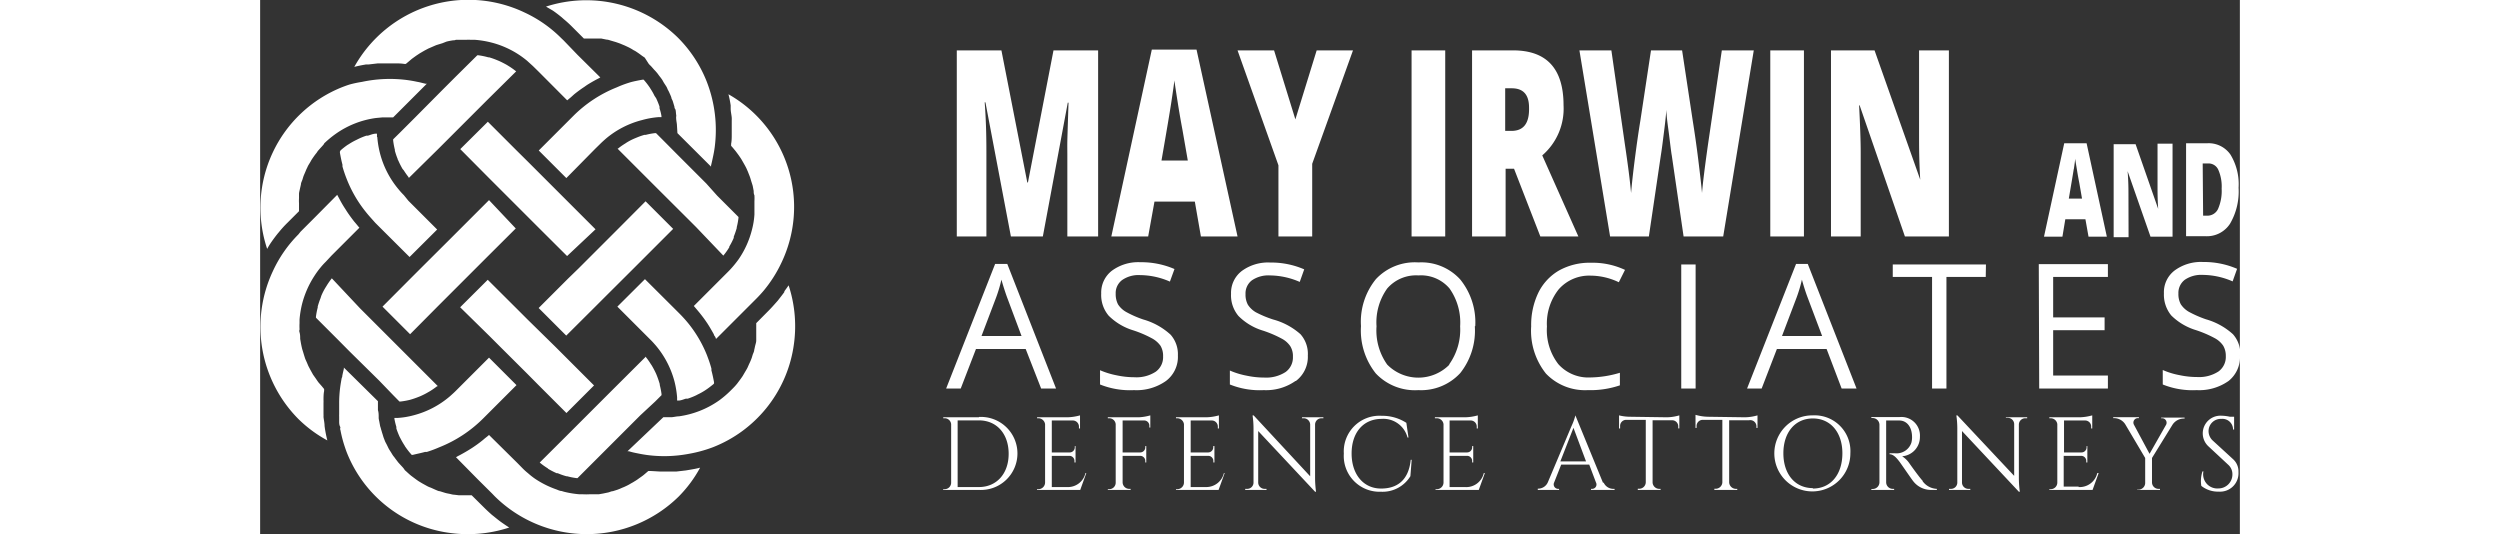 <?xml version="1.0" encoding="UTF-8"?> <svg xmlns="http://www.w3.org/2000/svg" id="Layer_1" data-name="Layer 1" width="234.589" height="50.12" viewBox="0 0 185.88 50.15"><rect x="0" y="0" width="185.88" height="50.15" fill="#333333" stroke="none"/><defs><style>.cls-1{fill:#fff;}</style></defs><title>logo-mia-asc-website-white</title><path class="cls-1" d="M72.6,17.13h-.06L70.11,4.73H65.92V22.2H68.7V14.61c0-1.18,0-2.85-.16-5h.07L71,22.2h3L76.34,9.64h.07c-.06,1.9-.1,3.09-.11,3.57s0,.93,0,1.33V22.2h2.89V4.73H75Zm11.88,1.8h3.79l.57,3.27h3.44L88.43,4.66h-4.2L80.43,22.2h3.46Zm1.59-9.38c.14-.94.24-1.61.28-2,.06.44.17,1.16.33,2.17s.31,1.84.43,2.48l.5,2.87H85.14C85.62,12.31,85.93,10.48,86.07,9.55ZM96.12,22.2h3.17V15.38l3.83-10.65H99.71l-2,6.48-2-6.48H92.28l3.84,10.79ZM111.78,4.73h-3.16V22.2h3.16Zm12.5,17.47-3.39-7.61a5.79,5.79,0,0,0,2-4.7q0-5.16-4.74-5.16H114.3V22.2h3.15V15.84h.79l2.47,6.36ZM118,12.29h-.59v-4h.62c1.08,0,1.62.6,1.62,1.81C119.69,11.57,119.14,12.29,118,12.29Zm12.9,9.91c.68-4.58,1.06-7.19,1.16-7.84s.18-1.35.28-2.12.16-1.41.21-1.93c0,.64.13,1.43.25,2.38s.19,1.58.25,1.9l1.11,7.61h3.72l2.87-17.47h-3l-1.29,8.78c-.31,2.19-.5,3.72-.57,4.61-.06-.69-.18-1.73-.35-3.11s-.35-2.61-.52-3.67l-1-6.61h-2.92l-1,6.61c-.15.91-.32,2.07-.5,3.46s-.3,2.5-.37,3.32c-.1-1.15-.3-2.69-.59-4.63l-1.26-8.76h-3l2.88,17.47ZM145.46,4.73H142.3V22.2h3.16Zm5.23,5.16,4.25,12.31h4.13V4.73h-2.8v7.9c0,1.07,0,2.48.11,4.24h0L152.09,4.73H148V22.2h2.79V14.33q0-1.53-.15-4.44ZM170,20.59h1.89l.29,1.63h1.72L172,13.45h-2.1L168,22.22h1.73Zm.8-4.7c.07-.46.11-.8.14-1,0,.22.08.58.16,1.09s.16.92.22,1.23l.25,1.44h-1.24C170.56,17.28,170.72,16.36,170.79,15.89Zm5.13,2.39c0-.51,0-1.24-.08-2.21h0L178,22.22h2.07V13.49h-1.41v4c0,.53,0,1.24.06,2.12h0l-2.12-6.07h-2.06v8.73h1.4ZM185.47,21a6,6,0,0,0,.8-3.37,5.33,5.33,0,0,0-.76-3.11,2.49,2.49,0,0,0-2.17-1.07h-2v8.73h1.88A2.58,2.58,0,0,0,185.47,21Zm-2.57-5.65h.46a1,1,0,0,1,1,.58,3.87,3.87,0,0,1,.32,1.78,4.2,4.2,0,0,1-.34,1.91,1.1,1.1,0,0,1-1.05.63h-.35ZM75.24,36.48l-4.58-11.7H69.52l-4.6,11.7h1.37l1.43-3.71h4.67l1.45,3.71Zm-7-4.93,1.37-3.61a13.29,13.29,0,0,0,.5-1.68q.29,1,.54,1.68L72,31.55ZM86,31.43A6.35,6.35,0,0,0,83.44,30a9.55,9.55,0,0,1-1.62-.71,2.19,2.19,0,0,1-.76-.71,2.07,2.07,0,0,1-.22-1,1.52,1.52,0,0,1,.61-1.29,2.69,2.69,0,0,1,1.68-.46,7.08,7.08,0,0,1,2.8.61l.43-1.18a7.85,7.85,0,0,0-3.2-.64,4.17,4.17,0,0,0-2.68.8,2.59,2.59,0,0,0-1,2.14,3,3,0,0,0,.7,2.08,5.55,5.55,0,0,0,2.32,1.38,10.37,10.37,0,0,1,1.73.74,2.35,2.35,0,0,1,.82.71,1.86,1.86,0,0,1,.24,1,1.68,1.68,0,0,1-.69,1.43,3.3,3.3,0,0,1-2,.52,8,8,0,0,1-1.67-.18,7.47,7.47,0,0,1-1.56-.48V36.1a7.53,7.53,0,0,0,3.19.53,4.78,4.78,0,0,0,3-.86,2.83,2.83,0,0,0,1.12-2.39A2.77,2.77,0,0,0,86,31.43Zm11.76,4.34a2.83,2.83,0,0,0,1.12-2.39,2.77,2.77,0,0,0-.69-2A6.35,6.35,0,0,0,95.63,30,10.12,10.12,0,0,1,94,29.32a2.24,2.24,0,0,1-.75-.71,2,2,0,0,1-.22-1,1.54,1.54,0,0,1,.6-1.29,2.74,2.74,0,0,1,1.69-.46,7.12,7.12,0,0,1,2.8.61l.42-1.18a7.77,7.77,0,0,0-3.19-.64,4.15,4.15,0,0,0-2.68.8,2.59,2.59,0,0,0-1,2.14,3,3,0,0,0,.7,2.08,5.48,5.48,0,0,0,2.32,1.38,10.76,10.76,0,0,1,1.73.74,2.22,2.22,0,0,1,.81.71,1.77,1.77,0,0,1,.25,1,1.68,1.68,0,0,1-.69,1.43,3.34,3.34,0,0,1-2,.52,8,8,0,0,1-1.67-.18,7.29,7.29,0,0,1-1.56-.48V36.1a7.48,7.48,0,0,0,3.18.53A4.79,4.79,0,0,0,97.72,35.77Zm16.84-5.14a6.4,6.4,0,0,0-1.41-4.39,4.93,4.93,0,0,0-3.92-1.6,5,5,0,0,0-4,1.57,6.35,6.35,0,0,0-1.4,4.41,6.47,6.47,0,0,0,1.39,4.44,5.05,5.05,0,0,0,4,1.57,5,5,0,0,0,3.93-1.6A6.41,6.41,0,0,0,114.56,30.63Zm-2.42,3.6a4.1,4.1,0,0,1-5.85,0,5.53,5.53,0,0,1-1-3.59,5.46,5.46,0,0,1,1-3.55,3.58,3.58,0,0,1,2.94-1.23,3.51,3.51,0,0,1,2.91,1.22,5.53,5.53,0,0,1,1,3.56A5.6,5.6,0,0,1,112.14,34.23Zm13,2.4a8.58,8.58,0,0,0,3-.45V35a10.08,10.08,0,0,1-2.78.44,3.77,3.77,0,0,1-3-1.25,5.21,5.21,0,0,1-1.07-3.53,5.16,5.16,0,0,1,1.11-3.5,3.81,3.81,0,0,1,3-1.28,6.21,6.21,0,0,1,2.64.62l.58-1.16a7.18,7.18,0,0,0-3.2-.67,5.9,5.9,0,0,0-3,.73,4.9,4.9,0,0,0-1.94,2.09,7,7,0,0,0-.67,3.15,6.44,6.44,0,0,0,1.39,4.44A5.08,5.08,0,0,0,125.16,36.63Zm8.76-.15h1.35V24.83h-1.35Zm10.78-11.7-4.6,11.7h1.37l1.43-3.71h4.67L149,36.48h1.4l-4.58-11.7Zm-1.32,6.77,1.37-3.61a13.29,13.29,0,0,0,.5-1.68q.28,1,.54,1.68l1.36,3.61Zm19.15-6.72H153.8V26h3.69V36.48h1.35V26h3.69Zm5,11.65H174V35.26h-5.14V31h4.83v-1.2h-4.83V26H174v-1.2h-6.49Zm18.88-3.1a2.77,2.77,0,0,0-.69-2,6.33,6.33,0,0,0-2.53-1.4,10.35,10.35,0,0,1-1.62-.71,2.24,2.24,0,0,1-.75-.71,2,2,0,0,1-.22-1,1.54,1.54,0,0,1,.6-1.29,2.72,2.72,0,0,1,1.68-.46,7.13,7.13,0,0,1,2.81.61l.42-1.18a7.8,7.8,0,0,0-3.19-.64,4.15,4.15,0,0,0-2.68.8,2.56,2.56,0,0,0-1,2.14,3.07,3.07,0,0,0,.69,2.08,5.59,5.59,0,0,0,2.33,1.38,10.76,10.76,0,0,1,1.73.74,2.22,2.22,0,0,1,.81.71,1.86,1.86,0,0,1,.25,1,1.68,1.68,0,0,1-.69,1.43,3.34,3.34,0,0,1-2,.52,8,8,0,0,1-1.67-.18,7.12,7.12,0,0,1-1.56-.48V36.1a7.48,7.48,0,0,0,3.18.53,4.79,4.79,0,0,0,3-.86A2.86,2.86,0,0,0,186.4,33.38ZM68,39.18H64.65v.09h.12a.61.61,0,0,1,.62.56v5.49a.61.61,0,0,1-.62.61h-.13V46H68a3.43,3.43,0,1,0,0-6.85Zm0,6.55H66V39.47H68c1.67,0,2.79,1.26,2.79,3.14S69.64,45.73,68,45.73Zm8.29,0H74.84V42.8h1.67a.48.48,0,0,1,.46.48v.14h.1V41.88H77V42a.48.48,0,0,1-.47.48H74.84v-3h2a.58.58,0,0,1,.55.58v.17h.1V39a4.88,4.88,0,0,1-1.17.18H73.46v.09h.12a.64.64,0,0,1,.63.56v5.49a.63.63,0,0,1-.63.61h-.13V46h4.06l.57-1.58H78A1.69,1.69,0,0,1,76.25,45.73ZM83,39.18H80.1v.09h.12a.61.61,0,0,1,.62.56v5.49a.61.61,0,0,1-.62.61H80.1V46h2.14v-.1h-.12a.62.62,0,0,1-.63-.61V42.8h1.67a.48.48,0,0,1,.46.48v.14h.09V41.88h-.09V42a.48.48,0,0,1-.47.48H81.49v-3h2.07A.49.49,0,0,1,84,40v.14h.09V39A4.7,4.7,0,0,1,83,39.18Zm6.32,6.55H87.88V42.8h1.67a.48.48,0,0,1,.46.48v.14h.1V41.88H90V42a.48.48,0,0,1-.47.48H87.88v-3h2a.57.57,0,0,1,.55.58v.17h.1V39a4.79,4.79,0,0,1-1.17.18H86.5v.09h.12a.64.64,0,0,1,.63.56v5.49a.63.63,0,0,1-.63.61H86.5V46h4l.57-1.58H91A1.7,1.7,0,0,1,89.29,45.73Zm9-6.46h.18a.61.61,0,0,1,.6.6v4.85L93.79,39h-.1a8.43,8.43,0,0,1,.09,1.22v5.09a.59.59,0,0,1-.6.59H93V46h2v-.1h-.18a.6.6,0,0,1-.6-.58V40.47l5.34,5.7h.09a10,10,0,0,1-.09-1.25V39.86a.6.6,0,0,1,.6-.59h.18v-.09h-2Zm7.43,6.6c-1.64,0-2.76-1.32-2.76-3.29s1.1-3.25,2.82-3.25a2.34,2.34,0,0,1,2.43,1.75h.09l-.2-1.38a4.17,4.17,0,0,0-2.32-.66,3.35,3.35,0,0,0-3.55,3.55,3.36,3.36,0,0,0,3.49,3.58,3.06,3.06,0,0,0,2.76-1.46l.12-1.54h-.09C108.34,45.18,107.17,45.87,105.77,45.87Zm7.84-.14h-1.4V42.8h1.66a.48.48,0,0,1,.46.48v.14h.1V41.88h-.1V42a.48.48,0,0,1-.47.48h-1.65v-3h2a.57.57,0,0,1,.55.58v.17h.1V39a4.79,4.79,0,0,1-1.17.18h-2.86v.09H111a.63.63,0,0,1,.62.56v5.49a.63.63,0,0,1-.63.61h-.12V46h4.06l.57-1.58h-.1A1.69,1.69,0,0,1,113.61,45.73Zm13-.41L124,39H124a5.35,5.35,0,0,1-.36,1l-2.22,5.27a1,1,0,0,1-.86.61h-.09V46h2v-.1h-.08a.42.42,0,0,1-.38-.61l.66-1.67h2.63l.63,1.67a.41.41,0,0,1-.37.61h-.09V46h2.21v-.1h-.08A1,1,0,0,1,126.66,45.32Zm-4-2,1.23-3.15,1.18,3.15Zm6.58-4.19A4.37,4.37,0,0,1,128.1,39v1.23h.1V40a.57.57,0,0,1,.55-.58h1.86v5.87a.62.62,0,0,1-.63.6h-.12V46H132v-.1h-.12a.63.63,0,0,1-.63-.6V39.46h1.86a.57.57,0,0,1,.55.58v.18h.1V39a4.37,4.37,0,0,1-1.18.18Zm7.29,0a4.51,4.51,0,0,1-1.18-.18v1.23h.1V40a.58.58,0,0,1,.56-.58h1.86v5.87a.63.63,0,0,1-.63.6h-.12V46h2.15v-.1h-.13a.64.64,0,0,1-.63-.6V39.46h1.86A.58.58,0,0,1,141,40v.18h.1V39a4.51,4.51,0,0,1-1.18.18ZM146.3,39a3.57,3.57,0,1,0,3.52,3.56A3.36,3.36,0,0,0,146.3,39Zm0,6.83c-1.66,0-2.77-1.3-2.77-3.27s1.11-3.27,2.77-3.27,2.77,1.31,2.77,3.27S148,45.87,146.3,45.87Zm10.31-.68c-.38-.41-1.23-1.62-1.23-1.62a2.39,2.39,0,0,0-.7-.69A1.81,1.81,0,0,0,156.35,41a1.74,1.74,0,0,0-1.92-1.84h-2.64v.09h.13a.64.64,0,0,1,.63.62v5.43a.63.63,0,0,1-.63.61h-.13V46h2.14v-.1h-.12a.62.62,0,0,1-.63-.61V39.48c.13,0,.72,0,1.22,0,.73,0,1.19.61,1.21,1.49a2,2,0,0,1-.06.59,1.46,1.46,0,0,1-1.53,1h-.52v.09c.36,0,.65.34.9.66.08.09,1.18,1.7,1.29,1.83a2.11,2.11,0,0,0,1.71.86h.54v-.1A1.74,1.74,0,0,1,156.61,45.19Zm7.81-5.92h.18a.6.6,0,0,1,.6.6v4.85L159.87,39h-.1a8.43,8.43,0,0,1,.09,1.22v5.09a.59.59,0,0,1-.6.59h-.18V46h2v-.1h-.18a.6.6,0,0,1-.6-.58V40.47l5.34,5.7h.09a10,10,0,0,1-.09-1.25V39.86a.6.6,0,0,1,.6-.59h.18v-.09h-2Zm6.83,6.46h-1.4V42.8h1.66a.48.48,0,0,1,.46.48v.14h.1V41.88H172V42a.48.48,0,0,1-.47.48h-1.65v-3h2a.57.57,0,0,1,.55.58v.17h.1V39a4.79,4.79,0,0,1-1.17.18h-2.86v.09h.13a.63.63,0,0,1,.62.56v5.49a.62.62,0,0,1-.63.61h-.12V46h4.06l.57-1.58H173A1.69,1.69,0,0,1,171.25,45.73ZM179,39.27h.12a.42.42,0,0,1,.35.6h0l-1.56,2.74-1.47-2.74a.42.42,0,0,1,.34-.61h.13v-.09h-2.41v.09h.13a1.25,1.25,0,0,1,1,.58L177.5,43v2.36a.63.63,0,0,1-.63.61h-.12V46h2.14v-.1h-.13a.61.61,0,0,1-.62-.61V43l1.93-3.13a1.28,1.28,0,0,1,1-.57h.13v-.09H179Zm4.84,2.09a1.21,1.21,0,0,1-.39-.9,1.15,1.15,0,0,1,1.2-1.13,1,1,0,0,1,1.1,1h.1v-1.2h-.39a4,4,0,0,0-.84-.1,1.66,1.66,0,0,0-1.19,2.87l1.87,1.74a1.18,1.18,0,0,1,.39.91,1.31,1.31,0,0,1-1.31,1.31,1.33,1.33,0,0,1-1.41-1.6h-.09a2.87,2.87,0,0,0-.11,1.36,2.52,2.52,0,0,0,1.65.54,1.73,1.73,0,0,0,1.84-1.83,1.55,1.55,0,0,0-.49-1.2ZM1.57,22.72q.3-.43.63-.84c.06-.06.11-.13.16-.19a10.44,10.44,0,0,1,.71-.77l1.09-1.09c0-.11,0-.22,0-.32v-.2a1.7,1.7,0,0,1,0-.22,1.62,1.62,0,0,0,0,.22v-.22h0a4.22,4.22,0,0,1,0-.49c0-.14,0-.27,0-.4s.06-.33.09-.49l.09-.39c0-.16.1-.32.15-.48s.07-.25.12-.37.14-.32.2-.47.11-.23.16-.35.18-.31.27-.47a3,3,0,0,1,.18-.3h0c.11-.16.22-.32.35-.48s.11-.17.17-.24.25-.28.38-.42.13-.16.2-.23l0-.05.07-.06a9.67,9.67,0,0,1,1-.82,8.5,8.5,0,0,1,3.79-1.5h0l.64-.06H13l3.16-3.16h0l-.13,0-.57-.14-.26-.05c-.28-.06-.57-.11-.86-.15a12.57,12.57,0,0,0-4.28.17A10.47,10.47,0,0,0,9,7.91c-.25.07-.49.16-.73.25a12.18,12.18,0,0,0-7.1,15.21A6.64,6.64,0,0,1,1.57,22.72ZM43.13,36h0Zm0,0,0,0h0Zm-.64-2.58a11.63,11.63,0,0,0-1.77-3.05,12.64,12.64,0,0,0-.91-1l-.52-.52-2.65-2.64-2.59,2.58,2.61,2.61.56.56,0,0c.15.15.29.31.43.47a8.64,8.64,0,0,1,1.77,3.41,9.07,9.07,0,0,1,.24,1.46h0c0,.1,0,.2,0,.31h0l.11,0c.25,0,.48-.11.72-.18l.17,0a6.32,6.32,0,0,0,.78-.31l.17-.09h0a5.63,5.63,0,0,0,.68-.38l.09-.06h0c.24-.16.47-.34.69-.52l.06-.07h0a.3.3,0,0,1,0-.1c-.07-.38-.15-.76-.25-1.13a1.09,1.09,0,0,0,0-.17,11.29,11.29,0,0,0-.37-1.12h0ZM40.78,44.12h0l-.3.05-.86.1-.26,0-1.07,0H38l-.86-.05-.18,0-.21.18c-.13.11-.25.22-.38.31l-.31.22a4.17,4.17,0,0,1-.44.29h0c-.1.07-.21.12-.31.18a4.23,4.23,0,0,1-.47.25,3.68,3.68,0,0,1-.35.15,4.47,4.47,0,0,1-.46.19l-.41.13c-.14,0-.29.09-.44.12l-.48.1-.4.07-.57,0-.32,0a5.42,5.42,0,0,1-.57,0h-.34l.33,0-.33,0h0l-1.59-.12,1.59.12a9.07,9.07,0,0,1-1.46-.24h0l-.23-.07c-.16,0-.33-.09-.49-.15a8.77,8.77,0,0,1-2-1,6.55,6.55,0,0,1-.66-.52l0,0,0,0a6.14,6.14,0,0,1-.47-.42l0,0-.51-.52L22,40.84c-.12.11-.25.21-.38.31h0l-.2.17c-.32.26-.65.5-1,.73l-.19.12c-.3.19-.6.36-.91.53l-.25.13-.17.1L20.94,45l1.37,1.36.24.25a12.3,12.3,0,0,0,17.27,0,11.87,11.87,0,0,0,2-2.7h0C41.49,44,41.13,44.06,40.78,44.12Zm-16.2-30-2.69-2.69L19.3,14,22,16.72l1,1,2.59,2.59,1,1,2.74,2.73L32,21.53l-2.74-2.74-1-1-2.59-2.59Zm-17.34,12h0l-.06.08Zm4.44,9.61L13,37.1l.59.6h.1a6.93,6.93,0,0,0,.89-.16l0,0a7.92,7.92,0,0,0,.82-.28l.15-.06a7.16,7.16,0,0,0,.78-.4l.14-.08a7.75,7.75,0,0,0,.66-.46l.07,0h0l-2.71-2.71-1-1-2.59-2.59-1-1L7.24,26.13l-.06.08a6.62,6.62,0,0,0-.44.64l-.1.16a5.56,5.56,0,0,0-.39.77L6.18,28a7,7,0,0,0-.26.77.32.32,0,0,0,0,.09,6.68,6.68,0,0,0-.17.87s0,.06,0,.1h0l2.07,2.07L8.91,33Zm-.2-22.88c0-.1,0-.2,0-.3h-.1c-.26,0-.51.12-.76.19l-.14,0a6.13,6.13,0,0,0-.8.33l-.16.08a5.83,5.83,0,0,0-.69.39l-.09.05a6.9,6.9,0,0,0-.68.53L8,14.24H8s0,.06,0,.1c.07.38.14.76.24,1.12,0,.06,0,.12,0,.17h0a11.53,11.53,0,0,0,.38,1.13,11.74,11.74,0,0,0,1.83,3.16c.27.34.57.66.87,1h0l.52.52,2.7,2.69,2.59-2.58-2.7-2.7L14,18.32a6.28,6.28,0,0,1-.49-.54c.15.19.32.36.48.54-.16-.18-.33-.35-.48-.54a8.6,8.6,0,0,1-1.76-3.44,9,9,0,0,1-.24-1.47h0Zm-1.07-6.8.3,0,.86-.1.25,0c.36,0,.72,0,1.08,0h.23c.3,0,.6,0,.9.05l.16,0,.24-.2h0l.33-.28.4-.29L15.51,5l.43-.25.36-.19.46-.2c.12-.05.24-.11.37-.15s.33-.1.49-.15L18,3.91c.18-.05.36-.08.53-.11s.23,0,.35-.06h0l.61,0,.3,0a5.28,5.28,0,0,1,.56,0h.35a9,9,0,0,1,1.47.24,8.56,8.56,0,0,1,3.41,1.73l0,0,.54.49h0l.52.51,2.7,2.71.35-.29L30,8.85c.3-.24.61-.47.93-.68L31.17,8c.28-.18.56-.34.85-.5l.27-.14.16-.09L30.32,5.16,29,3.79l-.23-.22a12,12,0,0,0-3.42-2.39,12.26,12.26,0,0,0-16,5.1h0C9.7,6.19,10.05,6.12,10.41,6.06ZM48.9,28.41h0l.16-.18Zm.83-1.06,0,.07c-.2.28-.41.54-.62.81l-.16.18c-.23.26-.46.52-.7.76l-1.16,1.17v.31c0,.14,0,.28,0,.42h0c0,.16,0,.33,0,.49s0,.27,0,.41h0c0,.16-.06.33-.1.49s-.05.26-.09.39h0c0,.16-.1.32-.15.48s-.07.25-.12.37a5,5,0,0,1-.21.48l-.15.34h0c-.08.16-.18.32-.27.47l-.18.31h0c-.11.17-.23.33-.35.49l-.18.24h0a5.48,5.48,0,0,1-.4.44v0l-.26.26a9.3,9.3,0,0,1-1,.85,8.63,8.63,0,0,1-3.8,1.51c-.22,0-.43.06-.65.08h0l-.81,0v0h0L35,42.37h0l.14,0h0c.19.06.39.11.58.15h0l.25.05c.29.06.57.11.86.15a12.32,12.32,0,0,0,3.88-.1A12.53,12.53,0,0,0,43,42a12.13,12.13,0,0,0,7.58-9.37,12.31,12.31,0,0,0-.45-5.84Q49.93,27.08,49.73,27.35ZM26.66,36.17l2.61,2.61,2.59-2.59-2.61-2.61-1-1L25.62,30l-1-1-2.74-2.73-2.59,2.58L22,31.51l1,1,2.59,2.58ZM44,24a6,6,0,0,0,.56-.79l0-.06a6.34,6.34,0,0,0,.42-.82,1.17,1.17,0,0,1,0-.11c.11-.27.2-.54.28-.81l0-.08a6.21,6.21,0,0,0,.16-.86.3.3,0,0,0,0-.1h0l-2-2L42.4,17.23l-2.75-2.75L38.28,13.1l-.6-.6h0l-.1,0a6.07,6.07,0,0,0-.85.16l-.13,0a6.49,6.49,0,0,0-.74.26l-.17.07a5.45,5.45,0,0,0-.76.39h0l-.15.1a6.2,6.2,0,0,0-.67.47l-.05,0h0l3.23,3.23.52.52,3.11,3.1.52.52ZM37.88,11h0l.31,0h0a.45.45,0,0,0,0-.11,4.46,4.46,0,0,0-.18-.72c0-.06,0-.11,0-.16a7.68,7.68,0,0,0-.32-.79L37.54,9a5.51,5.51,0,0,0-.38-.67l-.06-.1a7.17,7.17,0,0,0-.52-.68l-.06-.07h0l-.1,0c-.38.07-.76.14-1.13.24l-.16.05A10,10,0,0,0,34,8.2a12.11,12.11,0,0,0-4.08,2.68l-.52.52-2.73,2.73,2.59,2.59L31.94,14l.52-.51,0,0c.16-.16.33-.31.5-.46a8.53,8.53,0,0,1,3.42-1.76A8.09,8.09,0,0,1,37.88,11ZM27.52,44a7.27,7.27,0,0,0,.83.43l.1,0a6.28,6.28,0,0,0,.83.29l.07,0a6.09,6.09,0,0,0,.87.17h.09l2-2,1.12-1.12,2.78-2.78L37.6,37.7l.6-.6a.28.28,0,0,1,0-.09,7.88,7.88,0,0,0-.17-.87l0-.08c-.08-.27-.17-.54-.27-.79l-.06-.15a8,8,0,0,0-.4-.77,1.3,1.3,0,0,0-.1-.15,6.2,6.2,0,0,0-.47-.67l0-.05-3.24,3.23-.52.52-3.1,3.1-.52.52-2.59,2.58a6.44,6.44,0,0,0,.8.57ZM17.18,28.77l1-1,2.59-2.59,1-1,2.74-2.73L22,18.79l-2.74,2.74-1,1-2.6,2.59-1,1L12,28.79l2.59,2.59ZM7.92,38.91a2.28,2.28,0,0,0,0,.26.76.76,0,0,1,0-.15S7.92,39,7.92,38.91ZM23.28,49.12c-.29-.2-.55-.41-.82-.63l-.19-.15c-.26-.23-.51-.46-.75-.7L20.37,46.5h-.73l-.49,0-.41-.05c-.16,0-.32-.06-.48-.09s-.27-.05-.4-.09h0l-.48-.15c-.12,0-.25-.07-.37-.12s-.31-.14-.47-.21a2.17,2.17,0,0,1-.35-.15h0l-.47-.26-.3-.18c-.17-.11-.33-.23-.49-.35l-.24-.18c-.15-.12-.29-.25-.43-.38l-.16-.14L14,44l-.09-.11-.25-.27h0c-.07-.08-.15-.16-.22-.25l-.25-.33-.1-.14a.76.76,0,0,1-.11-.14c-.08-.11-.14-.23-.22-.35s-.12-.19-.18-.29l-.18-.37c-.05-.1-.11-.2-.16-.31l-.15-.39L12,40.75c-.05-.14-.08-.28-.13-.42a2.8,2.8,0,0,0-.09-.31l-.09-.48a2.56,2.56,0,0,1-.05-.27s0-.08,0-.12c0-.21,0-.42-.07-.64h0q0-.39,0-.75v-.09L8.37,34.51h0l0,.13h0c-.05.19-.09.37-.13.56s0,.18-.07.28c-.05.28-.1.56-.14.85a11.72,11.72,0,0,0-.1,1.57c0-.07,0-.14,0-.21V38c0,.18,0,.37,0,.55l0,.36a.22.22,0,0,0,0-.08c0,.06,0,.13,0,.19s0,.17,0,.25,0-.06,0-.1c0,.13,0,.26,0,.39s0,.32.08.48,0,.24,0,.35l0-.23a12,12,0,0,0,.37,1.55c.08.25.16.49.25.73A12.11,12.11,0,0,0,18.06,50a12.44,12.44,0,0,0,5.84-.47c-.2-.12-.4-.26-.59-.39ZM44.48,8.85v0a9.29,9.29,0,0,1,.21,1.05h0c0,.1,0,.2,0,.3,0,.29.08.58.1.86h0a2.29,2.29,0,0,1,0,.25c0,.37,0,.72,0,1.09,0,.07,0,.15,0,.23,0,.29,0,.59-.06.89a1,1,0,0,1,0,.17l.17.19c.11.14.23.27.33.41l.2.27c.11.16.22.31.31.47s.11.19.16.28.19.33.27.5h0l.14.32c.06.16.13.32.19.49s.08.26.12.39.1.3.14.45l.09.47c0,.14,0,.27.07.41a5.48,5.48,0,0,1,0,.57l0,.33c0,.18,0,.37,0,.56h0l0,.34h0a7.29,7.29,0,0,1-.24,1.46,8.56,8.56,0,0,1-1.25,2.75c-.16.22-.33.44-.51.65s-.3.34-.46.5h0l0,0-.49.49-2.74,2.74.29.34.25.3c.24.3.47.6.68.92.06.08.11.17.17.26.17.27.33.56.49.84,0,.09.09.17.14.26s0,.1.08.16l2.12-2.12,1.37-1.37.26-.26c.25-.25.48-.5.7-.76a12.21,12.21,0,0,0,1.66-2.6h0A12.15,12.15,0,0,0,44.48,8.85Zm-1.54,6.84h0s0-.1,0-.14ZM28,1c.29.2.56.41.83.63l.19.17a10.13,10.13,0,0,1,.77.7l1.12,1.12c.11,0,.22,0,.33,0h.41l.5,0,.4,0h0l.49.1c.13,0,.26.05.39.09l.48.14.37.13.48.2.34.16a4.39,4.39,0,0,1,.47.27,1.92,1.92,0,0,1,.31.18c.17.11.33.23.49.35l.25.17L37,6h0l.13.14a.27.27,0,0,1,.08.07l.08.09.21.24a3.92,3.92,0,0,1,.28.31c.07.08.12.16.18.24l.18.23.1.14c.06.09.1.17.15.26s.17.26.25.39.1.2.14.3a2.69,2.69,0,0,1,.19.38,3.88,3.88,0,0,1,.15.36c0,.11.09.22.13.34s.09.3.14.46,0,.17.08.27.07.36.1.55,0,.13,0,.19a.49.49,0,0,0,0,.12h0c0,.2.05.4.07.6v0h0l.05.82h0v0l3.16,3.15a.65.65,0,0,1,0-.13c.05-.19.09-.38.13-.56l.06-.28c.06-.28.11-.56.15-.85h0a12.52,12.52,0,0,0-.73-6.12,12.11,12.11,0,0,0-2.73-4.18A12.29,12.29,0,0,0,27.35.62L28,1ZM6.56,40c0-.28-.07-.57-.1-.85a2.28,2.28,0,0,0,0-.26c0-.35,0-.71,0-1.07a1.93,1.93,0,0,0,0-.24c0-.29,0-.59.06-.88a1,1,0,0,1,0-.17l-.22-.27L6,35.92c-.1-.13-.19-.27-.28-.4l-.24-.34-.24-.43-.19-.36c-.07-.15-.13-.31-.2-.46s-.11-.24-.15-.37-.1-.32-.15-.49-.08-.24-.11-.37-.08-.35-.11-.53l-.06-.35c0-.2,0-.41-.06-.61s0-.2,0-.3a5.42,5.42,0,0,1,0-.57h0l0-.32v0l.11-1.59h0L4.21,30a9.19,9.19,0,0,1,.24-1.47,8.88,8.88,0,0,1,1.14-2.6,7.78,7.78,0,0,1,.58-.8l0,0,0,0,0,0a6.13,6.13,0,0,1,.49-.54L7.21,24h0l2.62-2.62c-.11-.12-.21-.25-.32-.38s-.11-.13-.17-.2c-.25-.32-.5-.66-.72-1l-.12-.19a10.11,10.11,0,0,1-.53-.9l-.14-.26a1.19,1.19,0,0,1-.08-.16L5.67,20.39,4.3,21.76,4.11,22a12,12,0,0,0-2.4,3.45,12.29,12.29,0,0,0,2.4,13.9,12,12,0,0,0,2.71,2h0c-.09-.35-.16-.7-.22-1.06ZM23.84,6.2l-.16-.1c-.25-.14-.5-.27-.77-.39l-.17-.07A7.13,7.13,0,0,0,22,5.38l-.08,0A6.49,6.49,0,0,0,21,5.19l-.1,0L18.82,7.25,17.69,8.38,15,11.09l-1.39,1.39-.61.6s0,.07,0,.11a6.64,6.64,0,0,0,.16.87l0,.09a7,7,0,0,0,.26.77c0,.06.05.12.07.17a7.91,7.91,0,0,0,.39.77L14,16a7,7,0,0,0,.46.65l0,.07L17.22,14l1-1,2.59-2.59,1-1L24.55,6.7l-.08-.06A6.5,6.5,0,0,0,23.84,6.2ZM14.89,42.67l-.1,0h0ZM16,42.43l.17,0A11.29,11.29,0,0,0,17.32,42a12.18,12.18,0,0,0,4.13-2.71l.52-.52,2.61-2.61L22,33.58l-2.61,2.61-.51.51h0c-.17.17-.35.33-.53.49A8.52,8.52,0,0,1,14.89,39a7.39,7.39,0,0,1-1.47.24h0l-.3,0a.44.44,0,0,0,0,.1,6.64,6.64,0,0,0,.18.74s0,.1,0,.15a7.61,7.61,0,0,0,.31.79l.09.17a7.33,7.33,0,0,0,.39.67.33.33,0,0,0,.06.1,6.9,6.9,0,0,0,.53.68l.06.07.1,0C15.28,42.6,15.66,42.53,16,42.43ZM29.39,26.19l-2.73,2.73,2.59,2.59L32,28.77l1-1,2.6-2.59,1-1,2.69-2.69-2.59-2.59-2.69,2.7-1,1-2.59,2.59Z" transform="translate(-0.51 0)"></path></svg> 
